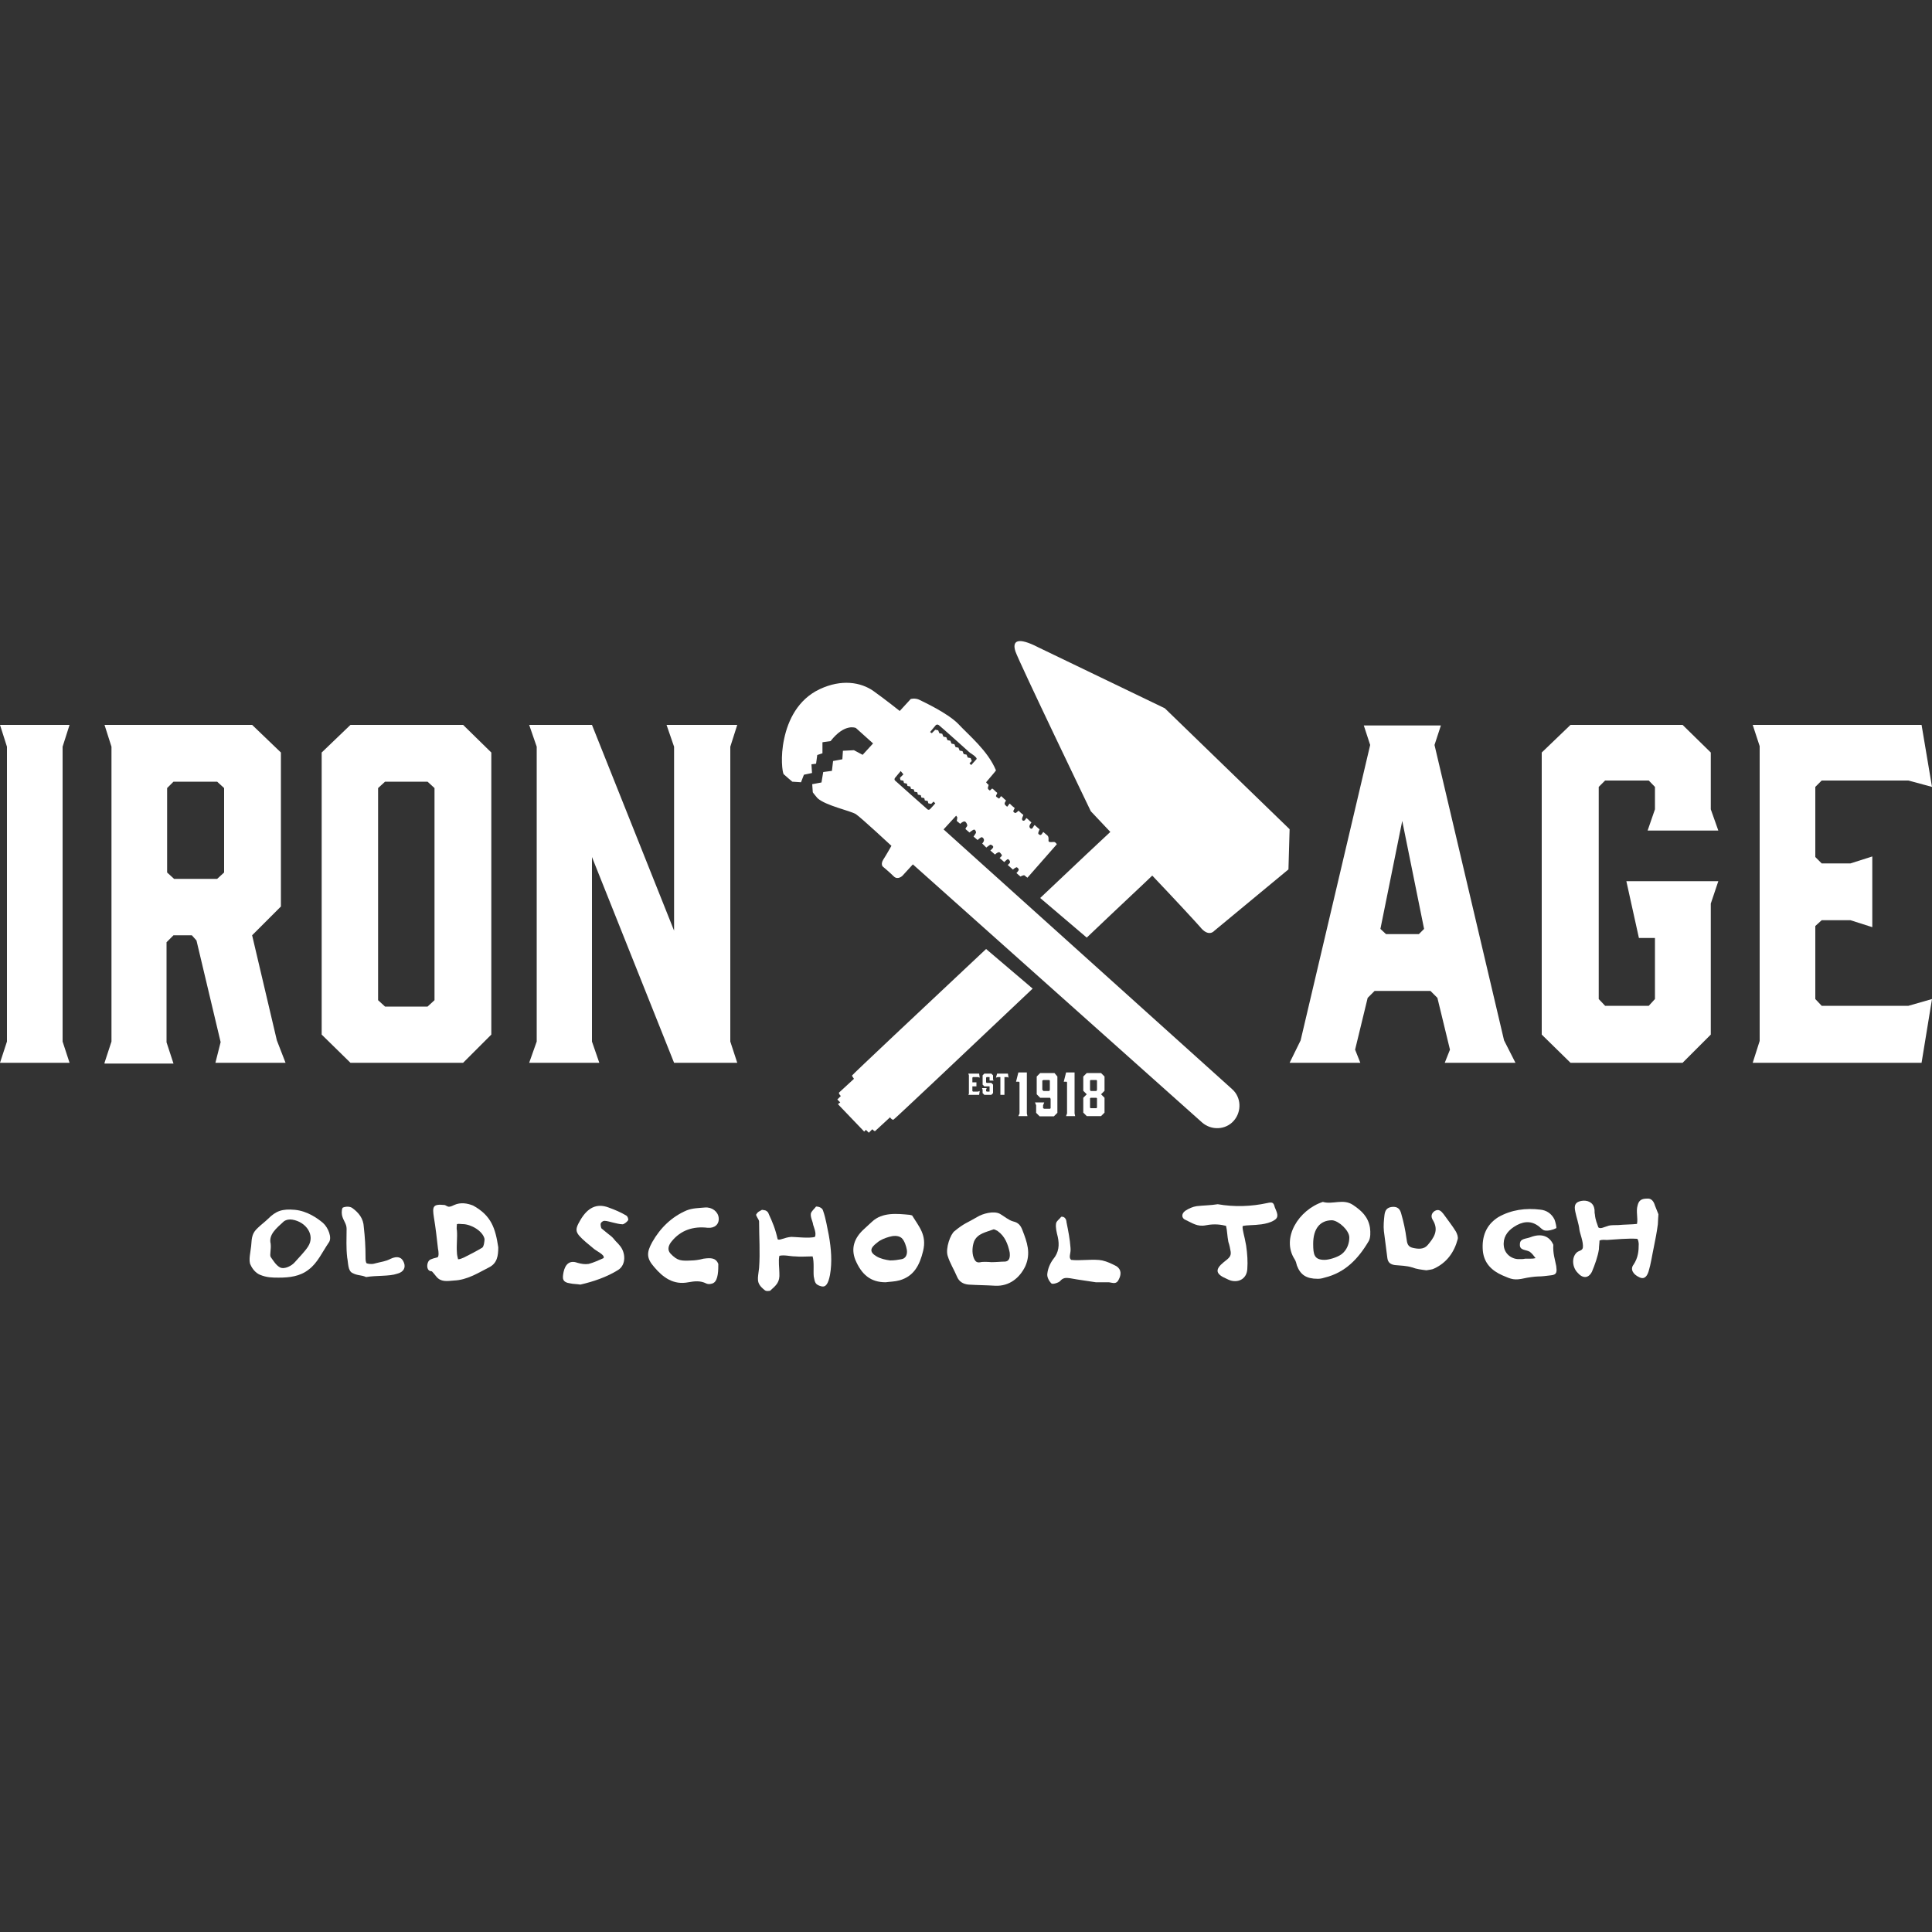 <?xml version="1.0" encoding="utf-8"?>
<!-- Generator: Adobe Illustrator 25.2.0, SVG Export Plug-In . SVG Version: 6.00 Build 0)  -->
<svg version="1.1" id="Layer_1" xmlns="http://www.w3.org/2000/svg" xmlns:xlink="http://www.w3.org/1999/xlink" x="0px" y="0px"
	 viewBox="0 0 1000 1000" style="enable-background:new 0 0 1000 1000;" xml:space="preserve">
<rect x="0" y="0" width="1000" height="1000" fill="#333333" stroke="none"/>
<style type="text/css">
	.st0{fill:#FFFFFF;}
	.st1{opacity:0.47;}
	.st2{clip-path:url(#SVGID_3_);fill:#FFFFFF;}
	.st3{fill-rule:evenodd;clip-rule:evenodd;fill:#FFFFFF;}
</style>
<g>
	<g>
		<g>
			<polygon class="st0" points="36,550.1 0,550.1 3.6,539.1 3.6,386.5 0,375.2 36,375.2 32.4,386.5 32.4,539.1 			"/>
			<path class="st0" d="M54.1,550.1l3.6-11V386.5l-3.6-11.3h76.4l14.9,14.3v79.7l-14.9,14.9l12.8,54.4l4.5,11.6h-36.3l2.7-10.7
				l-12.5-52.6l-2.4-2.7h-9.5l-3.6,3.6v51.8l3.6,11H54.1V550.1z M112.4,454.9l3.6-3.3v-43.7l-3.6-3.3H89.8l-3.3,3.3v43.7l3.6,3.3
				H112.4z"/>
			<path class="st0" d="M254.3,389.5v146l-14.6,14.6h-58.3l-14.9-14.6v-146l14.9-14.3h58.3L254.3,389.5z M221.3,404.6h-22l-3.6,3.3
				v109.8l3.6,3.3h22l3.6-3.3V407.9L221.3,404.6z"/>
			<polygon class="st0" points="310.2,550.1 273.9,550.1 277.8,539.1 277.8,386.5 273.9,375.2 306.4,375.2 348.9,481.7 348.9,386.5 
				345,375.2 381.6,375.2 378,386.5 378,539.1 381.6,550.1 348.9,550.1 306.4,443.6 306.4,539.1 			"/>
		</g>
		<g>
			<path class="st0" d="M784.4,550.1h-36.6l2.7-6.8l-6.5-26.8l-3.6-3.6h-28.9l-3.6,3.6l-6.5,26.8l2.7,6.8h-36.6l5.7-11.6l36-152.9
				l-3.3-10.1h39.9l-3.3,10.1l36,152.9L784.4,550.1z M717.4,483.5h17l2.7-2.7l-11.3-55.9l-11.3,55.9L717.4,483.5z"/>
			<polygon class="st0" points="798,535.5 798,389.5 812.9,375.2 870.9,375.2 885.5,389.5 885.5,418.9 889.4,429.9 852.8,429.9 
				856.6,418.9 856.6,407.3 853.4,404 830.8,404 827.5,407.3 827.5,517.1 830.8,520.6 853.4,520.6 856.6,517.1 856.6,485.5 
				848.3,485.5 841.8,456.1 889.4,456.1 885.5,467.7 885.5,535.5 870.9,550.1 812.9,550.1 			"/>
			<polygon class="st0" points="907.2,550.1 910.8,538.8 910.8,386.2 907.2,375.2 994.6,375.2 1000,407.3 987.8,404 942.9,404 
				939.6,407.3 939.6,443.6 942.9,446.9 957.8,446.9 969.1,443.3 969.1,479.9 957.8,476.3 942.9,476.3 939.6,479.3 939.6,517.1 
				942.9,520.6 987.8,520.6 1000,517.1 994.6,550.1 			"/>
		</g>
		<g class="st1">
			<g>
				<g>
					<polygon id="SVGID_1_" class="st0" points="432.8,561.1 432.8,561.1 432.8,561.1 					"/>
				</g>
				<g>
					<defs>
						<polygon id="SVGID_2_" points="432.8,561.1 432.8,561.1 432.8,561.1 						"/>
					</defs>
					<use xlink:href="#SVGID_2_"  style="overflow:visible;fill:#FFFFFF;"/>
					<clipPath id="SVGID_3_">
						<use xlink:href="#SVGID_2_"  style="overflow:visible;"/>
					</clipPath>
					<path class="st2" d="M432.8,561.1L432.8,561.1L432.8,561.1L432.8,561.1"/>
				</g>
			</g>
		</g>
		<polygon class="st0" points="501.2,566.7 501.5,566.1 501.5,556.6 501.2,555.7 506.8,555.7 507.1,557.8 506.2,557.5 503.6,557.5 
			503.3,557.8 503.3,560.2 503.6,560.2 504.5,560.2 505.4,560.2 505.4,562.3 504.5,562.3 503.6,562.3 503.3,562.3 503.3,564.7 
			503.6,565 506.2,565 507.1,564.7 506.8,566.7 		"/>
		<polygon class="st0" points="514.3,559.3 512.2,559.3 512.2,558.7 512.2,557.8 512.2,557.5 510.7,557.5 510.4,557.8 510.4,560.2 
			510.7,560.5 513.1,560.5 514,561.4 514,565.8 513.1,566.7 509.5,566.7 508.6,565.8 508.6,564.1 508.3,563.2 510.7,563.2 
			510.4,564.1 510.4,564.7 510.7,565 512.2,565 512.2,564.7 512.2,562.3 512.2,562.3 509.5,562.3 508.6,561.4 508.6,556.6 
			509.5,555.7 513.1,555.7 514,556.6 514,558.7 		"/>
		<polygon class="st0" points="522,557.8 521.4,557.5 519.9,557.5 519.9,557.8 519.9,566.1 519.9,566.7 517.8,566.7 517.8,566.1 
			517.8,557.8 517.8,557.5 516.4,557.5 515.5,557.8 516.1,555.7 521.7,555.7 		"/>
		<polygon class="st0" points="531.8,577.7 527.1,577.7 527.7,576.3 527.7,560.2 527.4,559.9 525.9,559.9 527.1,555.1 531.5,555.1 
			531.5,576.3 		"/>
		<path class="st0" d="M547.3,557.2V576l-1.8,1.8h-7.4l-1.8-1.8v-3.9l-0.6-1.5h4.8l-0.6,1.5v1.5l0.6,0.3h3l0.3-0.3v-4.8l-0.3-0.6
			h-5.1l-1.8-1.8v-9.2l1.8-1.8h7.4L547.3,557.2z M543.1,559h-3l-0.6,0.3v4.8l0.6,0.6h3l0.3-0.6v-4.8L543.1,559z"/>
		<polygon class="st0" points="556.5,577.7 551.8,577.7 552.3,576.3 552.3,560.2 552.1,559.9 550.6,559.9 551.8,555.1 556.2,555.1 
			556.2,576.3 		"/>
		<path class="st0" d="M571.7,557.2v7.4l-1.8,1.8l1.8,1.8v7.7l-1.8,1.8h-7.4l-1.8-1.8v-7.7l1.8-1.8l-1.8-1.8v-7.4l1.8-1.8h7.4
			L571.7,557.2z M567.5,559h-3l-0.3,0.3v4.8l0.3,0.6h3l0.3-0.6v-4.8L567.5,559z M567.5,568.2h-3l-0.3,0.3v4.8l0.3,0.3h3l0.3-0.3
			v-4.8L567.5,568.2z"/>
		<path class="st0" d="M475.6,362.1c-2.1-0.9-4.2-0.3-4.2-0.3l-5.7,6.2c0,0-7.4-5.9-13.7-10.4c-6.5-4.5-16.4-6.2-27.7-0.9
			s-16.4,16.1-18.4,25.6c-2.1,9.5-0.9,17.5-0.3,18.4c0.6,0.6,4.5,3.9,4.5,3.9l4.5,0.3l1.5-3.9l4.2-0.9l-0.3-4.5l2.4-0.3l0.6-4.5
			l2.7-0.9v-5.7c0,0,1.5-0.3,4.2-0.6c7.4-9.5,13.1-6.8,13.1-6.8l8.9,8l-5.4,5.9l-4.5-2.4l-5.7,0.3L436,393l-4.8,0.9l-0.6,5.1
			l-4.5,0.6l-0.9,5.4l-4.8,0.9l0.3,4.2c0,0,0.6,0.9,2.4,3c4.2,3.9,17,6.5,19.9,8.3c2.7,1.8,18.4,16.4,18.4,16.4s-2.7,4.8-4.2,7.1
			c-1.5,2.4-0.3,3.6-0.3,3.6s3.6,3,5.7,5.1c2.1,2.1,4.5-0.3,4.5-0.3l5.4-5.9L622.2,581c4.8,4.2,12.2,3.9,16.4-0.9
			c4.2-4.8,3.9-12.2-0.9-16.4L488.4,429.3c0,0,2.7-3,6.5-7.1c0.3,0.3,0.6,0.9,0.6,0.9c0,0.6-0.3,1.8-0.3,1.8l1.8,1.5
			c0,0,1.2-1.2,2.1-1.2c0.6-0.3,1.8,1.5,1.5,2.4c-0.6,0.6-0.9,1.5-0.9,1.5l2.1,1.8c0,0,1.8-1.5,2.4-1.5s1.2,1.2,0.9,1.8
			c-0.3,0.6-1.2,1.8-1.2,1.8l2.1,1.8c0,0,1.2-1.2,2.1-1.5c0.3,0,1.2,0.6,1.2,1.5c0,0.9-0.9,1.8-0.9,1.8l2.1,2.1c0,0,1.5-1.2,2.1-1.5
			c0.6,0,1.5,0.6,1.5,1.2c0,0.6-1.5,1.8-1.5,1.8l2.4,2.1c0,0,1.2-1.2,2.1-1.2c0.6,0,1.2,1.2,1.5,1.5c0,0.6-1.2,1.5-1.2,1.5l2.4,2.1
			c0,0,1.5-1.5,1.8-1.5c0.6,0,1.2,0.9,1.2,1.5c0,0.6-1.2,1.5-1.2,1.5l2.7,2.4c0,0,0.9-0.9,1.8-1.2c0.6,0,1.2,0.9,1.2,1.2
			c0,0.6-1.2,1.8-1.2,1.8l2.1,1.8c0,0,1.5-0.9,2.1-0.6c0.6,0.6,1.5,1.2,1.5,1.2l15.2-17.3c0,0-0.6-1.2-1.5-1.2s-2.4,0.3-2.7-0.3
			c-0.3-0.3,0.3-2.1-0.6-3c-0.6-0.6-1.5-1.2-2.1-1.8c-0.3-0.3-0.6,1.2-1.5,1.5c-0.3,0-1.2-0.3-1.2-0.9c0-0.9,0.9-2.1,0.6-2.1
			c-0.6-0.6-1.5-1.2-2.4-2.1c-0.3-0.3-0.9,1.5-1.5,1.8c-0.6,0.3-1.5-0.6-1.2-1.5c0-0.6,1.2-1.8,0.9-1.8c-0.9-0.6-1.5-1.5-2.4-2.1
			c-0.3-0.3-0.6,0.9-1.2,1.2c-0.6,0.3-1.2,0-1.2-0.9c0-0.6,0.9-2.1,0.6-2.1c-0.9-0.6-1.8-1.5-2.4-2.1c0,0-0.9,0.9-1.5,1.2
			c-0.3,0-1.2-0.3-1.2-0.9c0-0.6,0.9-1.5,0.6-1.8c-0.9-0.6-1.8-1.5-2.4-2.1c-0.3-0.3-1.2,1.8-1.5,1.5c-0.3-0.3-1.2-0.9-1.2-1.5
			c0-0.9,0.9-1.5,0.6-1.8c-0.9-0.6-1.5-1.5-2.4-2.1c-0.3,0-0.9,1.5-1.2,1.2c-0.3-0.3-1.2-0.6-1.5-1.2c0-0.6,0.9-1.5,0.6-1.8
			c-0.9-0.6-1.5-1.5-2.4-2.1c-0.3-0.3-1.2,1.2-1.5,0.9c-0.3-0.3-0.9-0.6-0.9-1.2s0.6-1.5,0.3-1.8c-0.6-0.3-0.9-0.9-1.2-1.2
			c3-3.6,5.1-5.9,5.1-6.2c-4.2-10.1-13.7-17.8-19.6-24.1C490.2,368.9,478,363.3,475.6,362.1z M467.6,400.8l-1.8,1.8l0.3,1.2l1.5,0.3
			l0.3,1.2l1.5,0.3l0.3,1.2l1.5,0.3l0.3,1.2l1.5,0.3l0.3,1.2l1.5,0.3l0.3,1.2l1.5,0.3l0.3,1.2l1.5,0.3l0.3,1.2l1.5,0.3l0.3,1.2
			l1.5,0.3l1.2-1.2l0.9,0.9c0,0-1.8,2.1-2.7,3c-0.9,0.9-1.8-0.3-1.8-0.3s-15.2-13.4-16.1-14.3c-0.9-0.6-0.3-1.5-0.3-1.5l3-3.6
			L467.6,400.8z M505.4,393c-0.9,0.9-2.7,3-2.7,3l-0.9-0.9l1.2-1.2l-0.6-1.5l-1.5-0.3l-0.6-1.5l-1.5-0.3l-0.6-1.5l-1.5-0.3l-0.6-1.5
			l-1.5-0.3l-0.6-1.5l-1.5-0.3l-0.6-1.5l-1.5-0.3l-0.6-1.5l-1.5-0.3l-0.6-1.5l-1.5-0.3l-0.6-1.5l-1.5-0.3l-1.8,1.8l-0.9-0.6l3-3.6
			c0,0,0.6-0.6,1.5,0s16.1,14.3,16.1,14.3S506.2,392.1,505.4,393z"/>
		<g>
			<path class="st0" d="M602.9,366.6c0,0-54.4-26.2-65.4-31.5c-11-5.7-13.7-3.3-11.9,2.1c1.8,5.4,39,82.7,39,82.7s4.2,4.5,10.1,10.7
				c-3.3,3-17.8,16.7-36.3,34.2l24.1,20.5c17.5-16.7,31.2-29.4,33.9-32.1c11.9,12.5,22.6,24.1,24.7,26.5c4.5,5.7,7.4,2.1,7.4,2.1
				l38.4-31.8l0.6-20.8L602.9,366.6z"/>
			<path class="st0" d="M510.4,491.2c-34.2,32.1-69,64.8-69.3,65.4c-0.3,0.3,0.6,1.2,0.9,1.8c-4.2,3.9-7.1,6.5-7.7,7.1
				c-0.3,0.3,0.3,1.2,0.9,1.8c-0.3,0.3-1.8,1.8-1.8,1.8l1.5,1.5l-1.2,0.9l6.8,7.1l6.8,7.1l0.9-0.9l1.5,1.5c0,0,1.5-1.5,1.8-1.8
				c0.3,0.3,1.2,1.2,1.5,0.9c0.6-0.6,3.6-3.3,7.7-7.1c0.3,0.6,1.2,1.5,1.8,1.2c0.6-0.3,37.2-34.8,72-67.8L510.4,491.2z"/>
		</g>
	</g>
</g>
<g>
	<path class="st3" d="M395.6,667.6c-4.5-3.6-3.3-5.7-2.7-11.3c0.6-8,0-16.1,0-24.1c0-0.9-1.8-3-1.5-3.6c0.9-1.5,1.5-1.5,3-2.4
		c2.1,0.3,2.1,0.3,3,1.2c0.3,0.3,0.3,0.6,0.6,1.2c1.8,3.9,3.3,7.4,4.5,12.8c0.9,0.9,3.3-0.9,7.1-1.2c1.8,0,9.5,0.9,12.2,0
		c0.9-1.8-0.6-5.1-0.9-6.2c-0.3-2.1-1.5-3.9-1.2-5.9c0.3-1.2,1.8-2.4,2.7-3.6c1.8,0,3.3,0.9,3.6,2.1c1.5,4.2,2.1,8.6,3,12.8
		c1.2,6.8,1.8,13.7,0.6,20.5c-0.9,4.5-2.1,6.5-4.5,5.9c-3.3-0.9-3.3-2.1-3.9-5.1c-0.3-2.7,0.3-7.4-0.6-10.4c-2.4,0-6.5,0.3-9.2,0
		c-2.4,0-5.4-0.9-8-0.3c-0.6,2.7,0,6.5,0,8.9c0.3,4.8-1.5,6.2-4.8,9.2C397.7,668.2,396.5,668.5,395.6,667.6z"/>
	<path class="st3" d="M858.1,633.7c-0.6,4.5-1.2,7.4-2.1,11.9c-0.9,4.2-1.5,8.6-2.7,12.5c-0.6,1.8-1.8,4.5-4.8,3
		c-3.3-1.5-4.8-4.2-3-6.5c2.4-3.6,2.7-7.1,2.7-10.7c0-0.6-0.3-2.7-0.9-2.7c-4.8-0.3-10.7,0.3-15.5,0.6c-1.2,0-2.4-0.3-3.9,0.3
		c0,1.2-0.3,3-0.3,4.5c-0.6,3.9-2.1,8-3.6,11.6c-1.8,3.6-4.8,3.6-7.4,0.6c-2.7-2.7-3.3-7.7-0.6-10.4c1.2-1.2,3-0.9,3.3-2.7
		c0.3-3-1.5-7.1-1.8-9.2c-0.3-3-1.5-6.2-2.1-9.2c-0.9-3.9,0.3-5.1,3-5.7c3-0.6,6.2,0.6,6.8,3.9c0.3,0.9,0,2.1,0.3,3
		c0.3,3.3,1.2,4.8,1.8,6.8c1.2,0.9,2.4,0,5.4-0.9c0.9-0.3,3.9-0.3,4.8-0.3c3-0.3,7.4-0.3,9.8-0.6c0.6-3-0.6-6.5,0.3-9.5
		c0.6-2.7,2.1-3.6,4.8-3.6c2.4-0.3,3.6,1.5,4.2,3.6c0.6,1.5,1.2,3,1.8,4.5C858.4,629.2,858.1,632.2,858.1,633.7z"/>
	<path class="st3" d="M515.2,665.5c-4.8-0.3-9.2-0.3-14-0.6c-2.7-0.3-4.8-1.5-5.9-4.2c-1.5-3.6-3.6-6.8-4.8-10.7
		c-1.2-3.9,1.5-11.3,3.6-12.8c5.1-4.2,6.5-4.2,11.9-7.4c2.4-1.5,8.3-3.3,11.6-1.5c2.1,1.2,4.5,3.3,6.8,3.9c2.7,0.6,3.9,2.1,4.8,4.5
		c2.4,6.2,4.5,11.9,1.5,18.7C527.7,661.6,522.3,665.8,515.2,665.5z M512.8,653.3c3,0,5.4-0.3,7.1-0.3c2.7,0,3-2.4,2.7-4.8
		c-0.9-4.2-2.4-8.3-6.2-11c-0.6-0.3-1.5-0.9-2.1-0.9c-3.9,1.5-8.3,2.1-10.1,6.2c-0.9,2.4-1.2,5.7-0.3,8.3c0.9,2.4,1.8,3,4.2,2.4
		C509.8,653,513.7,653.3,512.8,653.3z"/>
	<path class="st3" d="M257.9,645.6c0,4.5-0.6,8.3-4.8,10.4c-5.9,3-11.3,6.5-18.1,6.8c-3.6,0.3-6.8,0.9-9.2-2.1
		c-0.3-0.3-2.1-2.7-2.4-2.7c-2.4,0-2.7-3-1.8-4.8c0.6-1.2,1.2-1.5,4.8-2.4c0.9-0.3,0.6-3.3,0.3-4.5c-0.6-5.4-1.2-10.7-2.1-16.1
		c-0.9-5.7-0.6-7.1,5.4-6.5c0.6,0,1.5,0.9,2.4,0.9s2.1-0.6,2.7-0.9c3.3-1.5,6.8-0.9,9.8,0.3C254.3,629.2,256.4,635.7,257.9,645.6z
		 M236.5,636.9c0.3,3.6-0.3,7.7,0,11.3c0,1.2,0.3,2.4,0.6,3.6c1.2,0,2.1-0.6,3-0.9c3-1.5,6.5-3.3,9.5-5.1c0.9-0.6,1.2-3.6,1.2-4.5
		c-0.9-4.2-7.1-7.7-11.3-7.7c-1.2,0-1.8-0.3-3,0C236.5,634.6,236.2,635.7,236.5,636.9z"/>
	<path class="st3" d="M682,661.9c-5.9,0-8.9-2.1-10.7-6.8c-0.3-1.2-0.6-2.4-1.2-3.3c-7.1-11,2.1-25.6,14.6-29.7
		c5.1,1.5,10.4-1.8,15.5,1.5c4.5,3,8,6.2,8.9,11.9c0.3,2.4,0.3,5.1-0.6,6.8c-5.4,9.2-12.2,16.4-22.9,19
		C683.8,661.9,682.6,661.9,682,661.9z M679.7,643.8c0,5.7,0.6,8.3,5.9,8.3c2.1,0,6.5-1.2,8.9-3c3-2.4,3.9-5.9,3.9-8.6
		c0-3.6-5.4-8.6-8.9-8.9C683.2,631.6,679.7,636,679.7,643.8z"/>
	<path class="st3" d="M789.4,651.5c0.9,0,1.5,0,2.1,0c1.2,0,2.1,0,3.3-0.3c-0.9-1.2-1.8-2.4-3-3.3c-2.1-1.2-5.4-0.6-5.1-3.9
		c0-3,3-2.7,5.4-3.6c5.4-2.1,9.8-0.9,11.9,3.9c-0.3,4.5,0.9,7.7,1.5,11c0.3,2.7,0.6,4.5-2.7,4.8c-2.4,0.3-4.8,0.6-6.8,0.6
		c-1.5,0-5.7,0.6-6.8,0.9c-5.4,1.2-6.8,0.6-11.6-1.5c-5.4-2.4-9.5-6.2-10.1-12.8c-0.6-7.4,1.8-13.4,8-17.3
		c6.8-3.9,14.3-4.8,21.7-3.9c3.3,0.3,5.9,2.1,7.4,5.1c0.6,1.5,1.2,4.5,0.9,4.5c-1.8,0.9-4.2,1.5-5.9,1.2c-1.5-0.3-2.4-1.8-3.9-2.7
		c-3.6-2.4-7.7-2.1-12.2,0.9c-3.6,2.4-5.7,5.7-5.1,10.1c0.6,4.2,4.5,6.8,8.3,6.5C788.5,651.8,789.1,651.5,789.4,651.5z"/>
	<path class="st3" d="M152.6,626.2c6.5,0.6,11.9,4.5,14.6,6.8c2.7,2.4,4.8,7.7,3,10.1c-3.3,4.8-5.9,10.7-10.4,14
		c-4.5,3.6-10.1,4.2-15.5,4.2c-3.3,0-6.2,0-9.8-1.5c-2.1-0.9-3.9-3-4.8-5.1c-1.2-2.1,0-6.8,0.3-9.8c0.3-4.8,0.6-6.8,3.6-9.5
		c1.2-1.2,3.9-3.3,5.1-4.5C142.8,626.8,146,625.6,152.6,626.2z M140.1,643.8c0.3,3-0.6,5.7,0,6.8c1.5,2.1,2.7,4.2,4.8,5.4
		c2.4,1.2,6.2-0.9,7.7-2.7c2.1-2.4,5.1-5.4,6.8-8c3.9-5.9-0.9-12.8-8-14c-1.5-0.3-3.3,0-4.5,0.9C143.1,635.7,138.9,639,140.1,643.8z
		"/>
	<path class="st3" d="M458.4,663.7c-7.7,0-12.5-3.9-15.8-11.9c-2.1-5.7-0.6-11,4.8-15.8c1.2-1.2,2.7-2.4,3.9-3.6
		c5.4-5.1,13.1-4.2,19.6-3.6c0.3,0,0.9,0.3,1.2,0.3c3.6,5.9,7.7,10.1,5.7,18.4c-1.8,7.4-4.8,13.1-12.2,15.2
		C463.1,663.4,460.4,663.4,458.4,663.7z M460.7,652.4c2.4,0,3.9-0.3,5.7-0.6c2.4-0.3,3.3-2.4,3-4.8c-0.3-1.8-1.2-4.8-2.7-6.2
		c-1.8-1.5-4.5-1.2-6.5-0.6c-2.1,0.6-4.5,1.5-6.2,3c-3.6,2.7-4.2,4.8-0.3,7.1C455.7,651.5,458.4,652.1,460.7,652.4z"/>
	<path class="st3" d="M358.4,652.4c0.9,0,3.6-0.3,5.7-0.9c4.2-0.6,6.5-0.3,7.7,2.7c0,3,0,8.3-2.4,9.8c-0.9,0.6-2.7,0.9-3.9,0.3
		c-3-1.5-5.9-1.2-9.2-0.6c-7.7,1.5-13.1-2.4-17.8-8c-3.9-4.5-3.9-7.4-0.9-12.8c4.2-7.4,10.1-13.1,17.8-16.4c3-1.2,6.2-1.2,9.5-1.5
		c3.6-0.3,6.8,2.1,7.1,5.4c0.3,3.3-2.1,5.4-5.7,5.1c-7.4-0.9-14,1.2-18.7,7.1c-1.5,1.8-2.4,4.2-0.6,6.2
		C350.7,652.7,352.5,652.7,358.4,652.4z"/>
	<path class="st3" d="M630.3,623.3c8.6,1.5,17.3,1.2,25.6-0.6c2.7-0.6,3.3-0.3,3.9,2.1c0.9,2.4,2.7,5.1-0.3,6.8
		c-1.8,1.2-4.5,1.8-6.5,2.1c-4.5,0.6-7.4,0.3-9.8,0.9c-0.3,1.8,0.9,4.8,1.8,10.1c0.6,4.2,0.9,8.3,0.6,12.2c-0.3,4.8-4.2,7.1-8.6,5.9
		c-0.9-0.3-1.5-0.6-2.1-0.9c-5.7-2.4-6.2-4.8-1.5-8.6c2.7-2.1,3.9-3,3.6-5.4c-0.3-1.8-0.6-3.3-1.2-5.1c-0.6-3-0.6-5.9-1.2-8.3
		c-2.4-0.6-5.9-1.2-10.4-0.3s-7.1-1.2-10.4-2.7c-2.4-0.9-2.4-3.3-0.3-4.8c1.8-1.2,3.9-2.1,5.9-2.4
		C622.8,623.9,626.7,623.9,630.3,623.3z"/>
	<path class="st3" d="M300.4,664.9c-1.8-0.3-3.9-0.3-5.1-0.6c-4.5-0.6-4.2-2.7-3.6-5.9c0.9-4.2,3.3-6.2,7.1-4.8
		c2.1,0.6,3.9,0.9,5.9,0.6c2.4-0.6,5.7-2.1,7.7-3c0.9-1.8-3.9-3.6-5.7-5.4c-0.6-0.6-3-2.4-3.6-3c-5.4-4.8-5.9-5.9-2.7-11.3
		c3.6-6.2,8.3-8.9,14.6-6.5c3.3,1.2,6.2,2.4,9.2,4.2c0.6,0.3,1.2,1.8,0.9,2.4c-0.6,0.9-1.8,1.8-2.7,2.1c-1.8,0-3.6-0.6-5.1-0.9
		c-1.5-0.3-3-0.9-4.5-0.9c-0.6,0-1.5,0.6-1.8,1.2c-0.3,0.6,0,2.1,0.3,2.7c1.2,0.9,2.1,1.8,3.3,2.7c1.2,0.9,2.4,1.8,3.3,3
		s1.8,1.8,2.7,3c3.3,3.6,3.6,10.1-0.6,12.8C314.1,661,307,663.4,300.4,664.9z"/>
	<path class="st3" d="M738.3,657.5c-2.4-0.3-5.1-0.6-7.4-1.5c-3-0.9-5.7-0.9-8.9-1.2c-2.1-0.3-3.6-1.2-3.9-3.6
		c-0.6-4.8-1.2-9.2-1.8-14c-0.3-2.7,0-5.7,0.3-8.3c0.3-2.4,1.2-3.9,3.9-4.2c3-0.3,4.2,1.2,4.8,3.6c1.2,4.2,2.1,8.3,2.7,12.8
		c0.3,2.4,0.6,4.2,3.3,4.8c2.7,0.6,5.7,0.9,7.7-1.5c3-3.6,5.9-7.4,2.7-12.8c-1.2-1.8-0.9-3.6,0.9-4.8c2.1-1.2,3.3,0,4.5,1.5
		c2.1,3,4.5,5.9,6.5,9.2c0.6,1.2,1.2,2.7,0.9,3.9c-1.8,6.8-5.7,12.2-12.2,15.2C741.2,657.2,739.7,657.2,738.3,657.5z"/>
	<path class="st3" d="M189.5,661c-2.7-1.2-4.2-0.6-7.1-2.1c-2.4-1.2-2.1-5.1-2.7-8c-0.6-5.4-0.3-9.5-0.3-14.9c0-2.7-1.8-4.2-2.4-7.1
		c-0.3-1.5,0-3.9,0.6-3.9c1.5-0.6,3.6-0.6,4.8,0.3c3.3,2.4,5.7,5.4,5.9,9.8c0.6,5.4,0.9,10.1,0.9,15.5c0,1.2,0,2.7,0.6,3.3
		c2.1,0.6,3.6,0.3,4.5,0c3.3-0.9,5.1-0.9,8-2.4c3.3-1.5,5.7-0.9,6.8,2.1c0.9,2.4,0,4.8-3.6,5.7C201.4,660.7,194.8,660.1,189.5,661z"
		/>
	<path class="st3" d="M567.2,663.7c-3.6-0.6-8.6-1.2-13.4-2.1c-2.1-0.3-3.6-0.3-5.1,1.5c-0.9,0.9-3.9,1.8-4.5,1.2
		c-1.2-1.2-2.4-3.3-2.1-5.1c0.3-2.7,1.5-5.4,3-7.4c3-3.6,3.3-7.4,2.4-11.6c-0.6-2.4-1.2-4.8-0.9-6.8c0-1.2,1.8-2.4,2.7-3.6
		c1.8-0.3,2.7,1.5,2.7,2.7c0.9,4.5,1.8,8.9,2.1,13.4c0.3,3-1.2,4.8,0.3,6.2c4.2,0.6,11.9-0.6,16.1,0.3c2.7,0.6,5.1,1.8,7.4,3
		c2.7,1.8,2.4,4.5,1.2,6.8c-1.2,2.7-3,1.8-5.1,1.5C572,663.7,570.2,663.7,567.2,663.7z"/>
</g>
</svg>
